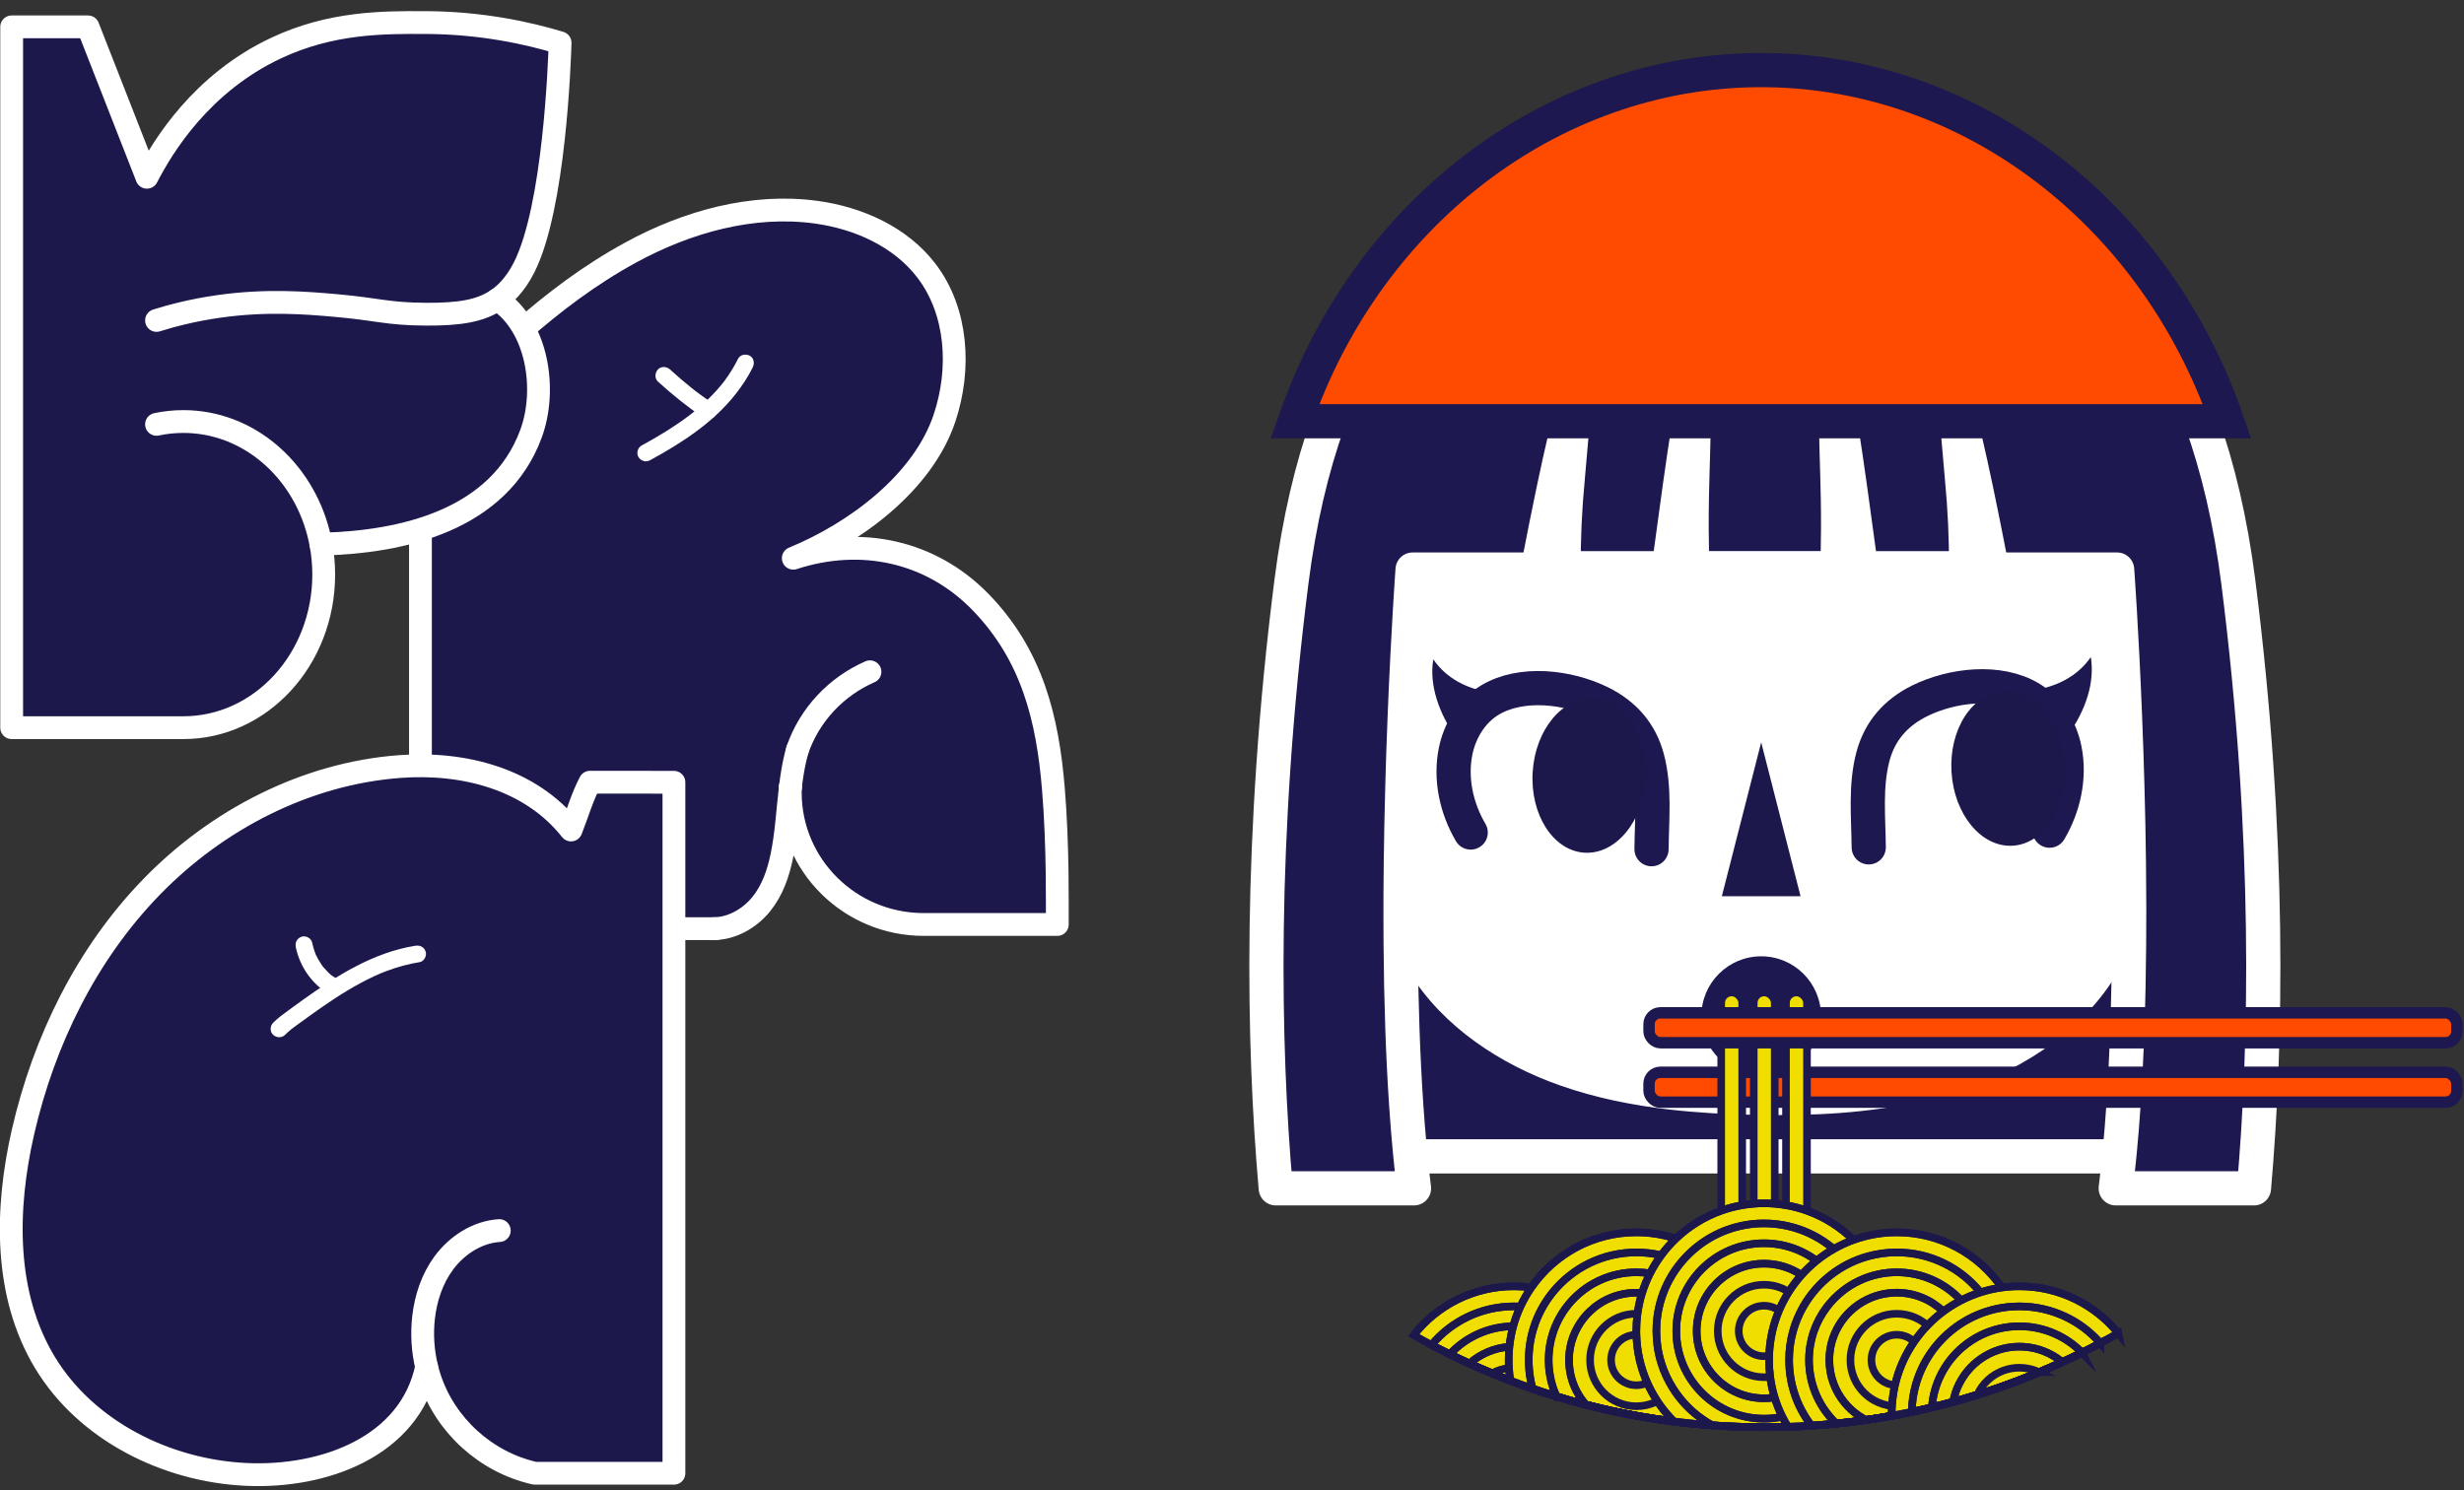 <?xml version="1.0" encoding="UTF-8"?>
<svg id="Livello_1" data-name="Livello 1" xmlns="http://www.w3.org/2000/svg" viewBox="0 0 1296.67 784.34">
  <rect x="0" y="0" width="1296.67" height="784.34" fill="#333333" stroke="none"/>
  <defs>
    <style>
      .cls-1, .cls-2, .cls-3, .cls-4, .cls-5 {
        stroke-miterlimit: 10;
      }

      .cls-1, .cls-3, .cls-6, .cls-5 {
        stroke: #1d184f;
      }

      .cls-1, .cls-6, .cls-7 {
        stroke-width: 18px;
      }

      .cls-1, .cls-5 {
        fill: #ff4b00;
      }

      .cls-2 {
        fill: none;
      }

      .cls-2, .cls-3, .cls-4 {
        stroke-width: 4px;
      }

      .cls-2, .cls-4 {
        stroke: #1c184c;
      }

      .cls-3, .cls-4 {
        fill: #efde00;
      }

      .cls-8, .cls-6 {
        fill: #fff;
      }

      .cls-9, .cls-7 {
        fill: #1d184f;
      }

      .cls-6, .cls-10, .cls-7 {
        stroke-linecap: round;
        stroke-linejoin: round;
      }

      .cls-11, .cls-10 {
        fill: #1c184c;
      }

      .cls-10 {
        stroke-width: 12px;
      }

      .cls-10, .cls-7 {
        stroke: #fff;
      }

      .cls-5 {
        stroke-width: 6px;
      }
    </style>
  </defs>
  <g>
    <g>
      <path class="cls-6" d="M1123.08,473.34c-3.57,15.57-9.25,30.45-18.07,44.04-18.34,28.26-48.67,47.57-81.06,57.84-15.16,4.81-30.79,7.79-46.61,9.53-17.98,1.98-36.21,2.33-54.31,1.93-14.37-.31-28.81-1.11-43.09-2.83-18.74-2.25-37.2-6.08-54.89-12.48-31.19-11.27-60.05-31.18-77-59.36-6.14-10.21-10.54-21.07-13.62-32.36-8.54-31.15-7.13-65.52-5.17-98.25,1.44-24.07,3.02-48.2,6.11-72.13,1.05-8.24,2.29-16.46,3.77-24.64,2.78-15.53,6.4-30.93,11.26-45.96,8.7-26.93,19.49-46.9,43.77-63.59,24.1-16.57,53.41-24.67,82.15-28.98,48.72-7.31,99.19-5.36,146.35,8.78,26.9,8.06,53.71,20.92,70.24,43.37,13.46,18.28,18.76,41.08,22.6,63.35,7.04,40.88,10.14,82.31,12.13,123.73,1.4,29.23,1.9,59.76-4.56,88.01Z"/>
      <path class="cls-8" d="M869.11,446.95c.16-3.18.33-7.84.34-13.49.02-10.4.03-16.31-1.07-23.33-1.31-8.32-2.52-16.02-7.95-23.97-5.61-8.21-12.69-12.26-17.05-14.74-2.03-1.16-11.78-6.56-26.11-7.82-8.32-.73-18.36-1.61-28.88,4.09-9.49,5.14-14.21,12.82-15.89,15.65-6.64,11.12-6.34,21.84-6.15,28.46.22,7.92.5,17.99,7.6,26.37,3.87,4.57,8.18,6.76,12.14,8.78,8.79,4.47,16.54,5.22,25.51,5.99,6.55.57,15.71.82,26.66-.64l30.86-5.35Z"/>
      <path class="cls-6" d="M869.11,446.95c.14-15.9,1.91-32.27-2.23-47.84-3.61-13.56-12.18-23.14-24.59-29.27-16.86-8.33-41.74-11.47-58.5-1.21-9.4,5.75-15.59,15.98-17.78,26.78-2.96,14.57.46,30.08,7.94,42.76"/>
      <ellipse class="cls-11" cx="836.28" cy="408.2" rx="40.66" ry="29.81" transform="translate(377.82 1218.01) rotate(-86.5)"/>
      <polygon class="cls-11" points="926.82 390.71 906.11 471.72 947.54 471.72 926.82 390.71"/>
      <path class="cls-6" d="M983.41,445.98c-.14-15.9-1.91-32.27,2.23-47.84,3.61-13.56,12.18-23.14,24.59-29.27,16.86-8.33,41.74-11.47,58.5-1.21,9.4,5.75,15.59,15.98,17.78,26.78,2.96,14.57-.46,30.08-7.94,42.76"/>
      <ellipse class="cls-11" cx="1056.72" cy="404.57" rx="29.81" ry="40.66" transform="translate(-22.72 65.23) rotate(-3.5)"/>
      <g>
        <path class="cls-9" d="M732.93,608.62c-4.62,0-8.49-3.5-8.95-8.09-.73-7.24-1.38-14.77-1.98-23.01-.97-13.33-1.69-27.04-2.22-41.95-.49-13.65-.8-28.1-.93-42.96-.03-4.29-.06-8.58-.06-12.88s3.31-8.3,7.77-8.92c.42-.06.83-.09,1.24-.09,3.97,0,7.55,2.64,8.65,6.56,3.1,10.99,7.5,21.1,13.06,30.06,15.07,24.25,41.68,44,74.92,55.63,16.31,5.71,34.24,9.64,54.81,12.03,13.06,1.52,27.35,2.43,43.7,2.77,4.44.09,8.77.14,12.88.14,15.49,0,29.27-.66,42.12-2.03,17.04-1.8,32.25-4.81,46.49-9.18,34.56-10.61,62.61-29.88,78.96-54.26,7.97-11.88,13.66-25.33,17.39-41.11.97-4.1,4.63-6.93,8.75-6.93.35,0,.69.02,1.05.06,4.53.53,7.96,4.36,7.96,8.93,0,6.19-.01,12.47-.07,19.21-.13,15.11-.43,29.16-.93,42.97-.53,14.92-1.26,28.64-2.22,41.94-.6,8.24-1.25,15.77-1.98,23.02-.46,4.6-4.33,8.09-8.95,8.09h-391.47Z"/>
        <path class="cls-8" d="M1129.55,473.4c0,6.38-.02,12.75-.07,19.13-.12,14.24-.41,28.48-.92,42.72-.49,13.88-1.2,27.75-2.21,41.61-.55,7.59-1.19,15.18-1.96,22.76h-391.47c-.77-7.58-1.41-15.17-1.96-22.76-1-13.86-1.71-27.74-2.21-41.61-.51-14.23-.8-28.48-.92-42.72-.03-4.27-.06-8.53-.06-12.8,3.19,11.28,7.73,22.15,14.08,32.36,17.52,28.19,47.35,48.1,79.6,59.37,18.29,6.4,37.38,10.23,56.74,12.48,14.77,1.72,29.69,2.52,44.55,2.83,4.35.09,8.71.14,13.07.14,14.39,0,28.81-.56,43.07-2.08,16.35-1.73,32.51-4.71,48.18-9.53,33.48-10.28,64.84-29.59,83.8-57.85,9.11-13.59,14.99-28.48,18.68-44.05M1129.54,455.4c-8.24,0-15.56,5.66-17.5,13.85-3.48,14.71-8.75,27.2-16.11,38.17-15.21,22.67-41.54,40.67-74.13,50.67-13.69,4.2-28.34,7.09-44.8,8.83-12.53,1.33-26,1.98-41.17,1.98-4.04,0-8.31-.05-12.69-.14-16.06-.33-30.07-1.22-42.84-2.71-19.91-2.32-37.21-6.11-52.89-11.59-31.31-10.95-56.26-29.37-70.25-51.88-5.19-8.35-9.13-17.43-12.04-27.75-2.21-7.84-9.36-13.11-17.31-13.11-.82,0-1.65.06-2.48.17-8.9,1.23-15.53,8.84-15.53,17.83,0,3.75.02,7.75.06,12.95.13,14.97.44,29.51.93,43.22.53,15.01,1.27,28.84,2.24,42.27.61,8.37,1.27,15.98,2,23.27.93,9.19,8.67,16.19,17.91,16.19h391.47c9.24,0,16.98-7,17.91-16.19.74-7.29,1.39-14.9,2-23.26.97-13.42,1.71-27.25,2.24-42.28.49-13.72.81-28.26.93-43.21.05-6.78.08-13.1.07-19.3-.01-9.13-6.86-16.8-15.92-17.86-.7-.08-1.4-.12-2.09-.12h0Z"/>
      </g>
      <path class="cls-7" d="M1186.14,625.44h-72.75c.15-1.18.29-2.36.43-3.54.64-5.44,1.22-10.89,1.73-16.34.73-7.66,1.34-15.34,1.87-23.02.96-14.02,1.63-28.05,2.11-42.08.49-14.39.76-28.8.88-43.2.05-6.45.07-12.89.07-19.34-.02-7.78-.07-15.55-.16-23.33-.15-13.52-.42-27.04-.8-40.56-.33-12.27-.75-24.54-1.24-36.81-.41-10.48-.89-20.96-1.42-31.45-.41-8.16-.85-16.31-1.34-24.47-.32-5.29-.64-10.58-1-15.87-.12-1.88-.25-3.77-.39-5.65h-65.77c-12.76-66.15-18.24-85.14-19.08-85.02l3.18,36.66s0,.03,0,.1c1.54,15.8,2.28,31.68,2.19,47.55h-55.27c-9.38-69.96-12.37-86.85-13.12-86.76-.25.03-.17,4.57,0,13.64.2,10.82.44,17.12.63,23.83.19,7.32.46,16.95.41,28.38-.03,8.8-.24,16.02-.41,20.87h-76.28c-.17-4.85-.37-12.08-.41-20.87-.04-11.43.22-21.06.41-28.38.19-6.72.43-13.01.63-23.83.17-9.07.25-13.61,0-13.64-.75-.09-3.74,16.8-13.12,86.76h-55.27c-.08-15.87.65-31.75,2.19-47.55,0-.07,0-.1,0-.1l3.18-36.66c-.84-.12-6.32,18.88-19.08,85.02h-65.77c-.14,1.88-.27,3.77-.39,5.65-.36,5.29-.68,10.58-1,15.87-.49,8.16-.93,16.31-1.34,24.47-.53,10.48-1.01,20.96-1.42,31.45-.5,12.27-.91,24.54-1.24,36.81-.37,13.52-.64,27.04-.8,40.56-.12,9.91-.17,19.82-.15,29.73,0,4.32.02,8.63.06,12.95.11,14.4.39,28.81.88,43.2.47,14.03,1.15,28.07,2.11,42.08.53,7.68,1.14,15.36,1.87,23.02.51,5.45,1.09,10.9,1.73,16.34.14,1.18.28,2.36.43,3.54h-72.75c-6.6-75.53-8.83-184.23,8.2-318.85,32.9-260.01,231.27-231.69,249.19-228.59,17.92-3.11,216.3-31.42,249.19,228.59,17.03,134.62,14.8,243.33,8.2,318.85Z"/>
      <g>
        <path class="cls-8" d="M774.5,375.94c-8.13-6.09-16.29-14.79-19.68-26.72-.21-.73-.39-1.45-.55-2.17"/>
        <path class="cls-9" d="M765.81,387.54c-8.13-11.61-13.91-26.7-11.54-40.5,6.98,10.13,17.58,15.23,28.92,17.29,0,0-17.38,23.22-17.38,23.22h0Z"/>
      </g>
      <g>
        <path class="cls-8" d="M1080.05,374.72c8.13-6.09,16.29-14.79,19.68-26.72.21-.73.39-1.45.55-2.17"/>
        <path class="cls-9" d="M1071.36,363.11c11.34-2.05,21.94-7.15,28.92-17.29,1.05,6.38.49,13.54-1.64,20.51-2.1,6.99-5.62,13.76-9.91,19.99l-17.38-23.22h0Z"/>
      </g>
      <circle class="cls-9" cx="926.82" cy="534.81" r="31.48"/>
    </g>
    <rect class="cls-5" x="867.8" y="564.38" width="425.12" height="15.72" rx="5.97" ry="5.97"/>
    <rect class="cls-3" x="905.78" y="522.37" width="11.05" height="132.8" rx="5.45" ry="5.45"/>
    <rect class="cls-3" x="922.9" y="522.37" width="11.05" height="128.34" rx="5.45" ry="5.45"/>
    <rect class="cls-3" x="939.87" y="522.37" width="11.05" height="132.8" rx="5.45" ry="5.45"/>
    <rect class="cls-5" x="867.8" y="533.09" width="425.12" height="15.72" rx="5.97" ry="5.97"/>
    <g>
      <path class="cls-4" d="M863.95,744.21c0,.47,0,.94-.02,1.41-3.54-.6-7.05-1.27-10.55-1.98-3.54-.71-7.05-1.48-10.55-2.3-2.76-.64-5.5-1.31-8.23-2.01h0c-.95-.24-1.9-.49-2.85-.76-4.18-1.1-8.33-2.28-12.44-3.54.2.48.39.98.55,1.48-.26-.51-.51-1.02-.74-1.54-4.23-1.28-8.43-2.64-12.6-4.08-3.94-1.35-7.84-2.76-11.72-4.24-3.23-1.23-6.45-2.51-9.64-3.84-3.99-1.64-7.95-3.35-11.86-5.14-3.47-1.58-6.92-3.21-10.33-4.89-3.24-1.59-6.45-3.22-9.63-4.91-3.17-1.68-6.3-3.39-9.41-5.16,12.31-15.65,31.41-25.69,52.86-25.69,3.07,0,6.09.21,9.04.61h0l11.29,2.52c3.55,1.12,6.96,2.53,10.21,4.21,3.28,1.68,6.41,3.61,9.34,5.79,0,0,0,0,0,0,3.01,2.22,5.81,4.67,8.4,7.35h0c2.56,2.65,4.91,5.5,7,8.55,0,0,0,0,0,0,4.73,6.84,8.22,14.61,10.15,22.97.1.45.2.89.31,1.35.65,3.13,1.08,6.33,1.28,9.6h0c.09,1.4.13,2.81.13,4.23Z"/>
      <path class="cls-2" d="M762.95,712.78c-3.24-1.59-6.45-3.22-9.63-4.91,10.39-12.4,25.99-20.29,43.44-20.29,1.11,0,2.22.03,3.31.1,3.75.22,7.41.8,10.93,1.71,3.47.89,6.79,2.11,9.97,3.62,3.26,1.54,6.34,3.39,9.22,5.5,3.1,2.27,5.97,4.86,8.55,7.71,7.96,8.79,13.2,20.1,14.39,32.59.15,1.6.24,3.21.25,4.84-3.54-.71-7.05-1.48-10.55-2.3-2.76-.64-5.5-1.31-8.23-2.01h0c-.95-.24-1.9-.49-2.85-.76-4.18-1.1-8.33-2.28-12.44-3.54.2.48.39.98.55,1.48-.26-.51-.51-1.02-.74-1.54-4.23-1.28-8.43-2.64-12.6-4.08-3.94-1.35-7.84-2.76-11.72-4.24-3.23-1.23-6.45-2.51-9.64-3.84-3.99-1.64-7.95-3.35-11.86-5.14-3.47-1.58-6.92-3.21-10.33-4.89Z"/>
      <path class="cls-2" d="M817.11,680.15c3.55,1.12,6.96,2.53,10.21,4.21,3.28,1.68,6.41,3.61,9.34,5.79,0,0,0,0,0,0,3.01,2.22,5.81,4.67,8.4,7.35h0c2.56,2.65,4.91,5.5,7,8.55,0,0,0,0,0,0,4.73,6.84,8.22,14.61,10.16,22.97.1.45.2.89.31,1.35.65,3.13,1.08,6.33,1.28,9.6h0c.09,1.4.13,2.81.13,4.23,0,.47,0,.94-.02,1.41"/>
      <path class="cls-2" d="M743.91,702.71c12.31-15.65,31.41-25.69,52.86-25.69,3.07,0,6.09.21,9.04.61"/>
      <path class="cls-2" d="M773.29,717.67c-3.47-1.58-6.92-3.21-10.33-4.89,8.33-8.95,20.17-14.6,33.33-14.73.16,0,.31,0,.48,0,3.51,0,6.92.39,10.2,1.14,3.47.77,6.79,1.94,9.91,3.46,3.43,1.66,6.62,3.73,9.5,6.15,4.81,4.03,8.79,9.02,11.65,14.68.69,1.37,1.31,2.79,1.87,4.24,1.64,4.27,2.66,8.85,2.95,13.63-2.76-.64-5.5-1.31-8.23-2.01h0c-.95-.24-1.9-.49-2.85-.76-4.18-1.1-8.33-2.28-12.44-3.54.2.48.39.98.55,1.48-.26-.51-.51-1.02-.74-1.54-4.23-1.28-8.43-2.64-12.6-4.08-3.94-1.35-7.84-2.76-11.72-4.24-3.23-1.23-6.45-2.51-9.64-3.84-3.99-1.64-7.95-3.35-11.86-5.14Z"/>
      <path class="cls-2" d="M762.95,712.78c-3.24-1.59-6.45-3.22-9.63-4.91,10.39-12.4,25.99-20.29,43.44-20.29,1.11,0,2.22.03,3.31.1,3.75.22,7.41.8,10.93,1.71,3.47.89,6.79,2.11,9.97,3.62,3.26,1.54,6.34,3.39,9.22,5.5,3.1,2.27,5.97,4.86,8.55,7.71,7.96,8.79,13.2,20.1,14.39,32.59.15,1.6.24,3.21.25,4.84-3.54-.71-7.05-1.48-10.55-2.3-2.76-.64-5.5-1.31-8.23-2.01h0c-.95-.24-1.9-.49-2.85-.76-4.18-1.1-8.33-2.28-12.44-3.54.2.48.39.98.55,1.48-.26-.51-.51-1.02-.74-1.54-4.23-1.28-8.43-2.64-12.6-4.08-3.94-1.35-7.84-2.76-11.72-4.24-3.23-1.23-6.45-2.51-9.64-3.84-3.99-1.64-7.95-3.35-11.86-5.14-3.47-1.58-6.92-3.21-10.33-4.89Z"/>
      <path class="cls-2" d="M785.15,722.81c-3.99-1.64-7.95-3.35-11.86-5.14,5.67-5.02,12.96-8.25,20.99-8.81.82-.06,1.65-.09,2.49-.09,2.76,0,5.46.31,8.04.92,3.64.85,7.08,2.26,10.19,4.13,5,3,9.19,7.2,12.18,12.2,1.49,2.47,2.68,5.14,3.52,7.96.45,1.48.81,3.01,1.05,4.57-4.18-1.1-8.33-2.28-12.44-3.54.2.48.39.98.55,1.48-.26-.51-.51-1.02-.74-1.54-4.23-1.28-8.43-2.64-12.6-4.08-3.94-1.35-7.84-2.76-11.72-4.24-3.23-1.23-6.45-2.51-9.64-3.84Z"/>
      <path class="cls-2" d="M773.29,717.67c-3.47-1.58-6.92-3.21-10.33-4.89,8.33-8.95,20.17-14.6,33.33-14.73.16,0,.31,0,.48,0,3.51,0,6.92.39,10.2,1.14,3.47.77,6.79,1.94,9.91,3.46,3.43,1.66,6.62,3.73,9.5,6.15,4.81,4.03,8.79,9.02,11.65,14.68.69,1.37,1.31,2.79,1.87,4.24,1.64,4.27,2.66,8.85,2.95,13.63-2.76-.64-5.5-1.31-8.23-2.01h0c-.95-.24-1.9-.49-2.85-.76-4.18-1.1-8.33-2.28-12.44-3.54.2.48.39.98.55,1.48-.26-.51-.51-1.02-.74-1.54-4.23-1.28-8.43-2.64-12.6-4.08-3.94-1.35-7.84-2.76-11.72-4.24-3.23-1.23-6.45-2.51-9.64-3.84-3.99-1.64-7.95-3.35-11.86-5.14Z"/>
      <path class="cls-2" d="M794.79,726.65c-3.23-1.23-6.45-2.51-9.64-3.84,2.7-1.47,5.71-2.44,8.91-2.79.89-.1,1.79-.15,2.71-.15,2.79,0,5.47.47,7.97,1.35,5.67,1.96,10.37,5.95,13.26,11.1.49.87.93,1.77,1.31,2.71.2.48.39.98.55,1.48-.26-.51-.51-1.02-.74-1.54-4.23-1.28-8.43-2.64-12.6-4.08-3.94-1.35-7.84-2.76-11.72-4.24Z"/>
      <path class="cls-2" d="M785.15,722.81c-3.99-1.64-7.95-3.35-11.86-5.14,5.67-5.02,12.96-8.25,20.99-8.81.82-.06,1.65-.09,2.49-.09,2.76,0,5.46.31,8.04.92,3.64.85,7.08,2.26,10.19,4.13,5,3,9.19,7.2,12.18,12.2,1.49,2.47,2.68,5.14,3.52,7.96.45,1.48.81,3.01,1.05,4.57-4.18-1.1-8.33-2.28-12.44-3.54.2.48.39.98.55,1.48-.26-.51-.51-1.02-.74-1.54-4.23-1.28-8.43-2.64-12.6-4.08-3.94-1.35-7.84-2.76-11.72-4.24-3.23-1.23-6.45-2.51-9.64-3.84Z"/>
    </g>
    <g>
      <path class="cls-4" d="M928.3,715.81c0,3.06-.2,6.08-.6,9.04-.51,3.77-1.32,7.44-2.43,10.99-1.11,3.57-2.51,7.01-4.18,10.29-.85,1.68-1.76,3.3-2.74,4.89-4.17-.1-8.33-.28-12.46-.53-1.63-.1-3.25-.2-4.87-.32-2.78-.19-5.54-.43-8.31-.69-3.94-.36-7.87-.8-11.78-1.3-1.4-.17-2.79-.35-4.18-.56h0c-4.3-.59-8.56-1.25-12.81-1.99-3.54-.6-7.05-1.27-10.55-1.98-3.54-.71-7.05-1.48-10.55-2.3-2.76-.64-5.5-1.31-8.23-2.01h0c-.95-.24-1.9-.49-2.85-.76-4.18-1.1-8.33-2.28-12.44-3.54.2.48.39.98.55,1.48-.26-.51-.51-1.02-.74-1.54-4.23-1.28-8.43-2.64-12.6-4.08-3.94-1.35-7.84-2.76-11.72-4.24-.35-2.18-.6-4.38-.73-6.62-.1-1.39-.14-2.8-.14-4.22,0-2.35.12-4.66.35-6.95.38-3.7,1.06-7.31,2.01-10.81.98-3.59,2.25-7.06,3.79-10.38,1.63-3.52,3.55-6.88,5.74-10.04,12.12-17.53,32.37-29.02,55.3-29.02,7.26,0,14.26,1.15,20.81,3.29,3.75,1.22,7.34,2.76,10.77,4.59,3.3,1.76,6.43,3.78,9.37,6.04,2.94,2.26,5.69,4.76,8.21,7.48,2.55,2.74,4.88,5.69,6.96,8.83,2.02,3.06,3.8,6.3,5.3,9.7,3.45,7.75,5.47,16.29,5.73,25.27.02.66.03,1.33.03,2Z"/>
      <path class="cls-2" d="M917.74,715.81c0,2.18-.12,4.34-.36,6.46h0c-.44,3.84-1.25,7.54-2.42,11.1-1.11,3.44-2.56,6.73-4.28,9.84-1.41,2.56-3.01,4.99-4.8,7.28-1.63-.1-3.25-.2-4.87-.32-2.78-.19-5.54-.43-8.31-.69-3.94-.36-7.87-.8-11.78-1.3-1.4-.17-2.79-.35-4.18-.56h0c-4.3-.59-8.56-1.25-12.81-1.99-3.54-.6-7.05-1.27-10.55-1.98-3.54-.71-7.05-1.48-10.55-2.3-2.76-.64-5.5-1.31-8.23-2.01h0c-.95-.24-1.9-.49-2.85-.76-4.18-1.1-8.33-2.28-12.44-3.54.2.48.39.98.55,1.48-.26-.51-.51-1.02-.74-1.54-4.23-1.28-8.43-2.64-12.6-4.08-.86-3.12-1.46-6.35-1.77-9.67-.17-1.78-.26-3.59-.26-5.41,0-2.06.11-4.11.33-6.12.39-3.62,1.11-7.13,2.15-10.51,1.04-3.42,2.4-6.7,4.05-9.8,1.73-3.28,3.78-6.38,6.1-9.23,10.39-12.8,26.24-20.98,44.01-20.98,4.51,0,8.88.52,13.08,1.52,3.67.86,7.2,2.09,10.55,3.63,3.25,1.48,6.33,3.28,9.21,5.34,2.93,2.09,5.64,4.44,8.12,7.04,2.61,2.73,4.95,5.73,6.97,8.94,2.56,4.06,4.62,8.47,6.09,13.14.91,2.9,1.6,5.9,2.03,8.99.38,2.63.57,5.31.57,8.04Z"/>
      <path class="cls-2" d="M928.3,715.81c0,3.06-.2,6.08-.6,9.04-.51,3.77-1.32,7.44-2.43,10.99-1.11,3.57-2.51,7.01-4.18,10.29-.85,1.68-1.76,3.3-2.74,4.89-4.17-.1-8.33-.28-12.46-.53-1.63-.1-3.25-.2-4.87-.32-2.78-.19-5.54-.43-8.31-.69-3.94-.36-7.87-.8-11.78-1.3-1.4-.17-2.79-.35-4.18-.56h0c-4.3-.59-8.56-1.25-12.81-1.99-3.54-.6-7.05-1.27-10.55-1.98-3.54-.71-7.05-1.48-10.55-2.3-2.76-.64-5.5-1.31-8.23-2.01h0c-.95-.24-1.9-.49-2.85-.76-4.18-1.1-8.33-2.28-12.44-3.54.2.48.39.98.55,1.48-.26-.51-.51-1.02-.74-1.54-4.23-1.28-8.43-2.64-12.6-4.08-3.94-1.35-7.84-2.76-11.72-4.24-.35-2.18-.6-4.38-.73-6.62-.1-1.39-.14-2.8-.14-4.22,0-2.35.12-4.66.35-6.95.38-3.7,1.06-7.31,2.01-10.81.98-3.59,2.25-7.06,3.79-10.38,1.63-3.52,3.55-6.88,5.74-10.04,12.12-17.53,32.37-29.02,55.3-29.02,7.26,0,14.26,1.15,20.81,3.29,3.75,1.22,7.34,2.76,10.77,4.59,3.3,1.76,6.43,3.78,9.37,6.04,2.94,2.26,5.69,4.76,8.21,7.48,2.55,2.74,4.88,5.69,6.96,8.83,2.02,3.06,3.8,6.3,5.3,9.7,3.45,7.75,5.47,16.29,5.73,25.27.02.66.03,1.33.03,2Z"/>
      <path class="cls-2" d="M907.27,715.81c0,4.15-.55,8.17-1.58,12-.98,3.63-2.38,7.09-4.17,10.32-1.7,3.07-3.74,5.93-6.07,8.53-.88.98-1.8,1.91-2.75,2.81-3.94-.36-7.87-.8-11.78-1.3-1.4-.17-2.79-.35-4.18-.56h0c-4.3-.59-8.56-1.25-12.81-1.99-3.54-.6-7.05-1.27-10.55-1.98-3.54-.71-7.05-1.48-10.55-2.3-2.76-.64-5.5-1.31-8.23-2.01h0c-.95-.24-1.9-.49-2.85-.76-4.18-1.1-8.33-2.28-12.44-3.54.2.48.39.98.55,1.48-.26-.51-.51-1.02-.74-1.54-.4-.87-.77-1.76-1.11-2.65-1.97-5.13-3.04-10.7-3.04-16.51,0-.66.02-1.32.04-1.98.16-3.87.81-7.62,1.87-11.19,1.01-3.39,2.39-6.62,4.11-9.64,1.78-3.13,3.91-6.02,6.34-8.64,8.43-9.05,20.46-14.72,33.79-14.72,2.45,0,4.86.19,7.21.56,3.63.56,7.11,1.56,10.41,2.92,3.26,1.35,6.33,3.05,9.16,5.08,3.03,2.16,5.79,4.68,8.22,7.5,3.32,3.85,6.01,8.27,7.92,13.07,1.71,4.32,2.8,8.95,3.13,13.79.07,1.07.11,2.15.11,3.24Z"/>
      <path class="cls-2" d="M917.74,715.81c0,2.18-.12,4.34-.36,6.46h0c-.44,3.84-1.25,7.54-2.42,11.1-1.11,3.44-2.56,6.73-4.28,9.84-1.41,2.56-3.01,4.99-4.8,7.28-1.63-.1-3.25-.2-4.87-.32-2.78-.19-5.54-.43-8.31-.69-3.94-.36-7.87-.8-11.78-1.3-1.4-.17-2.79-.35-4.18-.56h0c-4.3-.59-8.56-1.25-12.81-1.99-3.54-.6-7.05-1.27-10.55-1.98-3.54-.71-7.05-1.48-10.55-2.3-2.76-.64-5.5-1.31-8.23-2.01h0c-.95-.24-1.9-.49-2.85-.76-4.18-1.1-8.33-2.28-12.44-3.54.2.48.39.98.55,1.48-.26-.51-.51-1.02-.74-1.54-4.23-1.28-8.43-2.64-12.6-4.08-.86-3.12-1.46-6.35-1.77-9.67-.17-1.78-.26-3.59-.26-5.41,0-2.06.11-4.11.33-6.12.39-3.62,1.11-7.13,2.15-10.51,1.04-3.42,2.4-6.7,4.05-9.8,1.73-3.28,3.78-6.38,6.1-9.23,10.39-12.8,26.24-20.98,44.01-20.98,4.51,0,8.88.52,13.08,1.52,3.67.86,7.2,2.09,10.55,3.63,3.25,1.48,6.33,3.28,9.21,5.34,2.93,2.09,5.64,4.44,8.12,7.04,2.61,2.73,4.95,5.73,6.97,8.94,2.56,4.06,4.62,8.47,6.09,13.14.91,2.9,1.6,5.9,2.03,8.99.38,2.63.57,5.31.57,8.04Z"/>
      <path class="cls-2" d="M896.54,715.81v.44c-.06,5.13-1.22,9.99-3.24,14.38-1.52,3.31-3.54,6.35-5.96,9.01-2.38,2.62-5.14,4.88-8.2,6.69-.77.46-1.57.89-2.39,1.29h0c-4.3-.59-8.56-1.25-12.81-1.99-3.54-.6-7.05-1.27-10.55-1.98-3.54-.71-7.05-1.48-10.55-2.3-2.76-.64-5.5-1.31-8.23-2.01h0c-1.46-1.64-2.77-3.43-3.9-5.33-1.49-2.47-2.68-5.14-3.52-7.96-.98-3.23-1.5-6.67-1.5-10.22,0-2.4.24-4.76.69-7.02.74-3.67,2.04-7.13,3.83-10.29,1.72-3.09,3.92-5.91,6.47-8.34,6.36-6.06,14.97-9.78,24.45-9.78,1.02,0,2.03.04,3.03.13,3.62.31,7.08,1.15,10.31,2.47,3.39,1.37,6.5,3.25,9.27,5.55,3.8,3.15,6.93,7.09,9.15,11.57,2.35,4.74,3.68,10.07,3.68,15.72Z"/>
      <path class="cls-2" d="M907.27,715.81c0,4.15-.55,8.17-1.58,12-.98,3.63-2.38,7.09-4.17,10.32-1.7,3.07-3.74,5.93-6.07,8.53-.88.98-1.8,1.91-2.75,2.81-3.94-.36-7.87-.8-11.78-1.3-1.4-.17-2.79-.35-4.18-.56h0c-4.3-.59-8.56-1.25-12.81-1.99-3.54-.6-7.05-1.27-10.55-1.98-3.54-.71-7.05-1.48-10.55-2.3-2.76-.64-5.5-1.31-8.23-2.01h0c-.95-.24-1.9-.49-2.85-.76-4.18-1.1-8.33-2.28-12.44-3.54.2.48.39.98.55,1.48-.26-.51-.51-1.02-.74-1.54-.4-.87-.77-1.76-1.11-2.65-1.97-5.13-3.04-10.7-3.04-16.51,0-.66.02-1.32.04-1.98.16-3.87.81-7.62,1.87-11.19,1.01-3.39,2.39-6.62,4.11-9.64,1.78-3.13,3.91-6.02,6.34-8.64,8.43-9.05,20.46-14.72,33.79-14.72,2.45,0,4.86.19,7.21.56,3.63.56,7.11,1.56,10.41,2.92,3.26,1.35,6.33,3.05,9.16,5.08,3.03,2.16,5.79,4.68,8.22,7.5,3.32,3.85,6.01,8.27,7.92,13.07,1.71,4.32,2.8,8.95,3.13,13.79.07,1.07.11,2.15.11,3.24Z"/>
      <circle class="cls-2" cx="861.11" cy="715.8" r="24.34"/>
      <path class="cls-2" d="M896.54,715.81v.44c-.06,5.13-1.22,9.99-3.24,14.38-1.52,3.31-3.54,6.35-5.96,9.01-2.38,2.62-5.14,4.88-8.2,6.69-.77.46-1.57.89-2.39,1.29h0c-4.3-.59-8.56-1.25-12.81-1.99-3.54-.6-7.05-1.27-10.55-1.98-3.54-.71-7.05-1.48-10.55-2.3-2.76-.64-5.5-1.31-8.23-2.01h0c-1.46-1.64-2.77-3.43-3.9-5.33-1.49-2.47-2.68-5.14-3.52-7.96-.98-3.23-1.5-6.67-1.5-10.22,0-2.4.24-4.76.69-7.02.74-3.67,2.04-7.13,3.83-10.29,1.72-3.09,3.92-5.91,6.47-8.34,6.36-6.06,14.97-9.78,24.45-9.78,1.02,0,2.03.04,3.03.13,3.62.31,7.08,1.15,10.31,2.47,3.39,1.37,6.5,3.25,9.27,5.55,3.8,3.15,6.93,7.09,9.15,11.57,2.35,4.74,3.68,10.07,3.68,15.72Z"/>
      <circle class="cls-2" cx="861.11" cy="715.8" r="13.29"/>
    </g>
    <g>
      <path class="cls-4" d="M994.91,691.69c-.48-3.73-1.28-7.37-2.36-10.88-1.07-3.51-2.43-6.92-4.05-10.16-1.63-3.3-3.53-6.43-5.67-9.39-2.24-3.11-4.74-6.01-7.47-8.69-6.87-6.75-15.18-12.03-24.43-15.33-3.55-1.27-7.25-2.26-11.06-2.92-1.95-.34-3.93-.59-5.92-.76-1.86-.15-3.75-.23-5.65-.23s-3.62.07-5.4.22c-2.06.16-4.08.41-6.07.76-3.8.65-7.5,1.63-11.05,2.9-8.99,3.18-17.09,8.25-23.86,14.69-2.82,2.69-5.42,5.64-7.73,8.79-2.22,2.99-4.18,6.17-5.87,9.51-1.67,3.28-3.07,6.72-4.18,10.29-1.1,3.55-1.92,7.21-2.43,10.99-.4,2.96-.6,5.97-.6,9.03,0,.67,0,1.34.03,2,.26,8.97,2.28,17.51,5.72,25.26h0c1.5,3.39,3.28,6.63,5.3,9.7,2.07,3.15,4.4,6.11,6.96,8.85.6.63,1.19,1.25,1.8,1.85,3.91.5,7.83.93,11.78,1.3,2.76.27,5.53.5,8.31.69,1.62.12,3.24.23,4.87.32,4.13.25,8.29.43,12.46.53,3.35.09,6.71.14,10.08.14,4.15,0,8.29-.06,12.41-.21,4.15-.13,8.28-.33,12.4-.6.77-.05,1.54-.1,2.31-.17h0c3.6-.25,7.18-.56,10.75-.91,3.12-.31,6.23-.67,9.32-1.06.96-.95,1.89-1.93,2.79-2.95,2.47-2.76,4.72-5.73,6.71-8.87,1.97-3.12,3.7-6.42,5.15-9.86,3.08-7.34,4.9-15.35,5.17-23.74.02-.75.04-1.51.04-2.26,0-2.99-.19-5.94-.58-8.83Z"/>
      <path class="cls-2" d="M984.72,695.5h0c-.35-3.97-1.1-7.81-2.23-11.49-1.05-3.47-2.43-6.79-4.1-9.94-1.65-3.13-3.59-6.09-5.79-8.83-2.28-2.87-4.84-5.5-7.63-7.87-5.03-4.28-10.82-7.69-17.13-10.01-2.31-.85-4.71-1.56-7.16-2.1-3.98-.89-8.12-1.36-12.38-1.36s-8.32.46-12.26,1.34c-2.47.54-4.88,1.24-7.21,2.1-5.91,2.16-11.35,5.28-16.14,9.16-2.9,2.35-5.56,4.97-7.95,7.84-2.27,2.72-4.29,5.67-6.01,8.79-1.73,3.11-3.17,6.41-4.28,9.85-1.17,3.55-1.98,7.26-2.42,11.09-.24,2.12-.36,4.27-.36,6.46,0,2.73.19,5.42.57,8.04.43,3.08,1.12,6.09,2.03,8.98h0c1.47,4.68,3.53,9.08,6.09,13.14,2.02,3.22,4.37,6.22,6.97,8.95,2.47,2.59,5.19,4.94,8.12,7.02,1.77,1.27,3.64,2.44,5.56,3.51,1.62.12,3.24.23,4.87.32,4.13.25,8.29.43,12.46.53,3.35.09,6.71.14,10.08.14,4.15,0,8.29-.06,12.41-.21,4.15-.13,8.28-.33,12.4-.6.77-.05,1.54-.1,2.31-.17h0c2.51-1.39,4.92-2.96,7.19-4.71,2.85-2.18,5.49-4.63,7.87-7.32,2.6-2.91,4.89-6.08,6.83-9.49,4.76-8.29,7.48-17.9,7.48-28.14,0-1.69-.07-3.37-.22-5.02Z"/>
      <path class="cls-2" d="M994.91,691.69c-.48-3.73-1.28-7.37-2.36-10.88-1.07-3.51-2.43-6.92-4.05-10.16-1.63-3.3-3.53-6.43-5.67-9.39-2.24-3.11-4.74-6.01-7.47-8.69-6.87-6.75-15.18-12.03-24.43-15.33-3.55-1.27-7.25-2.26-11.06-2.92-1.95-.34-3.93-.59-5.92-.76-1.86-.15-3.75-.23-5.65-.23s-3.62.07-5.4.22c-2.06.16-4.08.41-6.07.76-3.8.65-7.5,1.63-11.05,2.9-8.99,3.18-17.09,8.25-23.86,14.69-2.82,2.69-5.42,5.64-7.73,8.79-2.22,2.99-4.18,6.17-5.87,9.51-1.67,3.28-3.07,6.72-4.18,10.29-1.1,3.55-1.92,7.21-2.43,10.99-.4,2.96-.6,5.97-.6,9.03,0,.67,0,1.34.03,2,.26,8.97,2.28,17.51,5.72,25.26h0c1.5,3.39,3.28,6.63,5.3,9.7,2.07,3.15,4.4,6.11,6.96,8.85.6.63,1.19,1.25,1.8,1.85,3.91.5,7.83.93,11.78,1.3,2.76.27,5.53.5,8.31.69,1.62.12,3.24.23,4.87.32,4.13.25,8.29.43,12.46.53,3.35.09,6.71.14,10.08.14,4.15,0,8.29-.06,12.41-.21,4.15-.13,8.28-.33,12.4-.6.77-.05,1.54-.1,2.31-.17h0c3.6-.25,7.18-.56,10.75-.91,3.12-.31,6.23-.67,9.32-1.06.96-.95,1.89-1.93,2.79-2.95,2.47-2.76,4.72-5.73,6.71-8.87,1.97-3.12,3.7-6.42,5.15-9.86,3.08-7.34,4.9-15.35,5.17-23.74.02-.75.04-1.51.04-2.26,0-2.99-.19-5.94-.58-8.83Z"/>
      <circle class="cls-2" cx="928.3" cy="700.52" r="46.16"/>
      <path class="cls-2" d="M984.72,695.5h0c-.35-3.97-1.1-7.81-2.23-11.49-1.05-3.47-2.43-6.79-4.1-9.94-1.65-3.13-3.59-6.09-5.79-8.83-2.28-2.87-4.84-5.5-7.63-7.87-5.03-4.28-10.82-7.69-17.13-10.01-2.31-.85-4.71-1.56-7.16-2.1-3.98-.89-8.12-1.36-12.38-1.36s-8.32.46-12.26,1.34c-2.47.54-4.88,1.24-7.21,2.1-5.91,2.16-11.35,5.28-16.14,9.16-2.9,2.35-5.56,4.97-7.95,7.84-2.27,2.72-4.29,5.67-6.01,8.79-1.73,3.11-3.17,6.41-4.28,9.85-1.17,3.55-1.98,7.26-2.42,11.09-.24,2.12-.36,4.27-.36,6.46,0,2.73.19,5.42.57,8.04.43,3.08,1.12,6.09,2.03,8.98h0c1.47,4.68,3.53,9.08,6.09,13.14,2.02,3.22,4.37,6.22,6.97,8.95,2.47,2.59,5.19,4.94,8.12,7.02,1.77,1.27,3.64,2.44,5.56,3.51,1.62.12,3.24.23,4.87.32,4.13.25,8.29.43,12.46.53,3.35.09,6.71.14,10.08.14,4.15,0,8.29-.06,12.41-.21,4.15-.13,8.28-.33,12.4-.6.77-.05,1.54-.1,2.31-.17h0c2.51-1.39,4.92-2.96,7.19-4.71,2.85-2.18,5.49-4.63,7.87-7.32,2.6-2.91,4.89-6.08,6.83-9.49,4.76-8.29,7.48-17.9,7.48-28.14,0-1.69-.07-3.37-.22-5.02Z"/>
      <circle class="cls-2" cx="928.3" cy="700.52" r="35.43"/>
      <circle class="cls-2" cx="928.3" cy="700.52" r="46.16"/>
      <circle class="cls-2" cx="928.3" cy="700.52" r="24.34"/>
      <circle class="cls-2" cx="928.3" cy="700.52" r="35.43"/>
      <circle class="cls-2" cx="928.3" cy="700.52" r="13.29"/>
    </g>
    <g>
      <path class="cls-4" d="M1065.31,715.81c0,1.41-.04,2.8-.14,4.19-.11,1.92-.31,3.8-.59,5.67-3.84,1.51-7.72,2.94-11.62,4.32-4.11,1.44-8.25,2.81-12.42,4.12,0,0-.02,0-.04,0-4.19,1.31-8.42,2.56-12.68,3.72-.83.23-1.67.46-2.5.67-2.88.78-5.77,1.52-8.67,2.21-3.51.85-7.04,1.64-10.58,2.39-3.5.74-7.02,1.43-10.56,2.07-4.49.81-9,1.54-13.54,2.18-2.1.31-4.22.59-6.33.85-3.09.39-6.21.74-9.32,1.06-3.57.35-7.15.66-10.75.91h0c-.77.06-1.54.12-2.31.17-4.12.27-8.25.47-12.4.6-1.06-1.7-2.03-3.46-2.92-5.26-1.62-3.24-2.98-6.63-4.05-10.16-1.08-3.51-1.88-7.15-2.36-10.88-.39-2.89-.58-5.84-.58-8.83,0-.77.02-1.52.05-2.27.27-8.4,2.09-16.4,5.17-23.74,1.45-3.44,3.18-6.73,5.14-9.85,1.99-3.14,4.24-6.11,6.71-8.87,2.42-2.72,5.07-5.25,7.91-7.54,2.84-2.29,5.86-4.36,9.05-6.17,3.3-1.89,6.78-3.49,10.4-4.79,7.11-2.56,14.77-3.96,22.76-3.96,22.94,0,43.19,11.49,55.31,29.04,2.18,3.16,4.11,6.51,5.73,10.03,1.53,3.31,2.8,6.78,3.78,10.36.95,3.5,1.64,7.1,2.01,10.8.23,2.29.35,4.61.35,6.96Z"/>
      <path class="cls-2" d="M1054.75,715.81c0,1.85-.09,3.68-.27,5.48-.28,2.97-.8,5.88-1.52,8.7-4.11,1.44-8.25,2.81-12.42,4.12,0,0-.02,0-.04,0-4.19,1.31-8.42,2.56-12.68,3.72-.83.23-1.67.46-2.5.67-2.88.78-5.77,1.52-8.67,2.21-3.51.85-7.04,1.64-10.58,2.39-3.5.74-7.02,1.43-10.56,2.07-4.49.81-9,1.54-13.54,2.18-2.1.31-4.22.59-6.33.85-3.09.39-6.21.74-9.32,1.06-3.57.35-7.15.66-10.75.91h0c-.77.06-1.54.12-2.31.17-1.95-2.53-3.7-5.24-5.2-8.08-1.67-3.15-3.05-6.47-4.1-9.94-1.13-3.68-1.89-7.53-2.22-11.49-.15-1.65-.23-3.33-.23-5.02,0-10.24,2.72-19.85,7.48-28.14,1.95-3.4,4.24-6.58,6.83-9.49,2.38-2.68,5.01-5.13,7.87-7.32,2.78-2.14,5.77-4.03,8.93-5.63,3.25-1.64,6.67-2.97,10.24-3.97,4.86-1.36,9.99-2.09,15.29-2.09,17.79,0,33.66,8.2,44.05,21.04,2.31,2.85,4.35,5.94,6.08,9.22,1.64,3.1,3,6.38,4.04,9.79,1.03,3.39,1.76,6.9,2.14,10.52.22,1.99.32,4.02.32,6.07Z"/>
      <path class="cls-2" d="M1065.31,715.81c0,1.41-.04,2.8-.14,4.19-.11,1.92-.31,3.8-.59,5.67-3.84,1.51-7.72,2.94-11.62,4.32-4.11,1.44-8.25,2.81-12.42,4.12,0,0-.02,0-.04,0-4.19,1.31-8.42,2.56-12.68,3.72-.83.23-1.67.46-2.5.67-2.88.78-5.77,1.52-8.67,2.21-3.51.85-7.04,1.64-10.58,2.39-3.5.74-7.02,1.43-10.56,2.07-4.49.81-9,1.54-13.54,2.18-2.1.31-4.22.59-6.33.85-3.09.39-6.21.74-9.32,1.06-3.57.35-7.15.66-10.75.91h0c-.77.06-1.54.12-2.31.17-4.12.27-8.25.47-12.4.6-1.06-1.7-2.03-3.46-2.92-5.26-1.62-3.24-2.98-6.63-4.05-10.16-1.08-3.51-1.88-7.15-2.36-10.88-.39-2.89-.58-5.84-.58-8.83,0-.77.02-1.52.05-2.27.27-8.4,2.09-16.4,5.17-23.74,1.45-3.44,3.18-6.73,5.14-9.85,1.99-3.14,4.24-6.11,6.71-8.87,2.42-2.72,5.07-5.25,7.91-7.54,2.84-2.29,5.86-4.36,9.05-6.17,3.3-1.89,6.78-3.49,10.4-4.79,7.11-2.56,14.77-3.96,22.76-3.96,22.94,0,43.19,11.49,55.31,29.04,2.18,3.16,4.11,6.51,5.73,10.03,1.53,3.31,2.8,6.78,3.78,10.36.95,3.5,1.64,7.1,2.01,10.8.23,2.29.35,4.61.35,6.96Z"/>
      <path class="cls-2" d="M1044.28,715.81c0,6.5-1.35,12.69-3.78,18.31-4.19,1.31-8.42,2.56-12.68,3.72-.83.23-1.67.46-2.5.67-2.88.78-5.77,1.52-8.67,2.21-3.51.85-7.04,1.64-10.58,2.39-3.5.74-7.02,1.43-10.56,2.07-4.49.81-9,1.54-13.54,2.18-2.1.31-4.22.59-6.33.85-3.09.39-6.21.74-9.32,1.06-1.25-1.2-2.44-2.47-3.56-3.8-2.24-2.68-4.19-5.61-5.79-8.75h0c-1.72-3.4-3.05-7.04-3.88-10.86-.73-3.23-1.1-6.6-1.1-10.05,0-10.51,3.51-20.2,9.43-27.96,2.34-3.07,5.05-5.84,8.08-8.23,2.73-2.18,5.72-4.05,8.91-5.55,3.18-1.52,6.58-2.67,10.11-3.42,3.1-.66,6.32-1.01,9.62-1.01,13.38,0,25.43,5.69,33.86,14.79,2.43,2.62,4.55,5.52,6.32,8.65,1.72,3.02,3.1,6.25,4.1,9.65,1.06,3.58,1.68,7.34,1.84,11.22.02.62.04,1.24.04,1.86Z"/>
      <path class="cls-2" d="M1054.75,715.81c0,1.85-.09,3.68-.27,5.48-.28,2.97-.8,5.88-1.52,8.7-4.11,1.44-8.25,2.81-12.42,4.12,0,0-.02,0-.04,0-4.19,1.31-8.42,2.56-12.68,3.72-.83.23-1.67.46-2.5.67-2.88.78-5.77,1.52-8.67,2.21-3.51.85-7.04,1.64-10.58,2.39-3.5.74-7.02,1.43-10.56,2.07-4.49.81-9,1.54-13.54,2.18-2.1.31-4.22.59-6.33.85-3.09.39-6.21.74-9.32,1.06-3.57.35-7.15.66-10.75.91h0c-.77.06-1.54.12-2.31.17-1.95-2.53-3.7-5.24-5.2-8.08-1.67-3.15-3.05-6.47-4.1-9.94-1.13-3.68-1.89-7.53-2.22-11.49-.15-1.65-.23-3.33-.23-5.02,0-10.24,2.72-19.85,7.48-28.14,1.95-3.4,4.24-6.58,6.83-9.49,2.38-2.68,5.01-5.13,7.87-7.32,2.78-2.14,5.77-4.03,8.93-5.63,3.25-1.64,6.67-2.97,10.24-3.97,4.86-1.36,9.99-2.09,15.29-2.09,17.79,0,33.66,8.2,44.05,21.04,2.31,2.85,4.35,5.94,6.08,9.22,1.64,3.1,3,6.38,4.04,9.79,1.03,3.39,1.76,6.9,2.14,10.52.22,1.99.32,4.02.32,6.07Z"/>
      <path class="cls-2" d="M1033.55,715.81c0,3.85-.61,7.56-1.76,11.03-.72,2.22-1.66,4.34-2.8,6.34-1.06,1.89-2.29,3.68-3.68,5.33-2.88.78-5.77,1.52-8.67,2.21-3.51.85-7.04,1.64-10.58,2.39-3.5.74-7.02,1.43-10.56,2.07-4.49.81-9,1.54-13.54,2.18-1.23-.63-2.41-1.33-3.55-2.1-2.94-1.97-5.58-4.37-7.8-7.11-2.35-2.89-4.25-6.14-5.59-9.67-1.52-3.93-2.34-8.2-2.34-12.67,0-9.93,4.08-18.9,10.66-25.34,2.67-2.61,5.75-4.8,9.13-6.46,3.13-1.55,6.5-2.64,10.07-3.2,1.81-.29,3.67-.44,5.57-.44,9.53,0,18.17,3.76,24.53,9.87,2.55,2.44,4.72,5.26,6.45,8.37,1.77,3.18,3.06,6.65,3.78,10.33.44,2.22.67,4.51.67,6.87Z"/>
      <path class="cls-2" d="M1044.28,715.81c0,6.5-1.35,12.69-3.78,18.31-4.19,1.31-8.42,2.56-12.68,3.72-.83.23-1.67.46-2.5.67-2.88.78-5.77,1.52-8.67,2.21-3.51.85-7.04,1.64-10.58,2.39-3.5.74-7.02,1.43-10.56,2.07-4.49.81-9,1.54-13.54,2.18-2.1.31-4.22.59-6.33.85-3.09.39-6.21.74-9.32,1.06-1.25-1.2-2.44-2.47-3.56-3.8-2.24-2.68-4.19-5.61-5.79-8.75h0c-1.72-3.4-3.05-7.04-3.88-10.86-.73-3.23-1.1-6.6-1.1-10.05,0-10.51,3.51-20.2,9.43-27.96,2.34-3.07,5.05-5.84,8.08-8.23,2.73-2.18,5.72-4.05,8.91-5.55,3.18-1.52,6.58-2.67,10.11-3.42,3.1-.66,6.32-1.01,9.62-1.01,13.38,0,25.43,5.69,33.86,14.79,2.43,2.62,4.55,5.52,6.32,8.65,1.72,3.02,3.1,6.25,4.1,9.65,1.06,3.58,1.68,7.34,1.84,11.22.02.62.04,1.24.04,1.86Z"/>
      <circle class="cls-2" cx="998.12" cy="715.8" r="24.34"/>
      <path class="cls-2" d="M1033.55,715.81c0,3.85-.61,7.56-1.76,11.03-.72,2.22-1.66,4.34-2.8,6.34-1.06,1.89-2.29,3.68-3.68,5.33-2.88.78-5.77,1.52-8.67,2.21-3.51.85-7.04,1.64-10.58,2.39-3.5.74-7.02,1.43-10.56,2.07-4.49.81-9,1.54-13.54,2.18-1.23-.63-2.41-1.33-3.55-2.1-2.94-1.97-5.58-4.37-7.8-7.11-2.35-2.89-4.25-6.14-5.59-9.67-1.52-3.93-2.34-8.2-2.34-12.67,0-9.93,4.08-18.9,10.66-25.34,2.67-2.61,5.75-4.8,9.13-6.46,3.13-1.55,6.5-2.64,10.07-3.2,1.81-.29,3.67-.44,5.57-.44,9.53,0,18.17,3.76,24.53,9.87,2.55,2.44,4.72,5.26,6.45,8.37,1.77,3.18,3.06,6.65,3.78,10.33.44,2.22.67,4.51.67,6.87Z"/>
      <circle class="cls-2" cx="998.12" cy="715.8" r="13.29"/>
    </g>
    <g>
      <path class="cls-4" d="M1114.72,701.7c-3.11,1.79-6.25,3.52-9.42,5.21-3.18,1.72-6.4,3.38-9.64,4.99-3.44,1.72-6.91,3.39-10.41,4.99-4.01,1.85-8.05,3.63-12.13,5.33-2.83,1.19-5.67,2.34-8.54,3.45-3.84,1.51-7.72,2.94-11.62,4.32-4.11,1.44-8.25,2.81-12.42,4.12,0,0-.02,0-.04,0-4.19,1.31-8.42,2.56-12.68,3.72-.83.23-1.67.46-2.5.67-2.88.78-5.77,1.52-8.67,2.21-3.51.85-7.04,1.64-10.58,2.39-3.5.74-7.02,1.43-10.56,2.07-.02-.32-.02-.64-.02-.97,0-1.41.04-2.8.14-4.19.23-3.74.76-7.4,1.57-10.95,1.92-8.32,5.38-16.05,10.08-22.87,2.09-3.05,4.43-5.92,7-8.58,2.58-2.68,5.38-5.15,8.37-7.37,2.93-2.18,6.05-4.13,9.33-5.81,3.25-1.68,6.66-3.09,10.19-4.22,3.63-1.17,7.39-2.03,11.26-2.55,3.02-.42,6.12-.64,9.25-.64,20.99,0,39.72,9.62,52.04,24.69Z"/>
      <path class="cls-2" d="M1105.3,706.92c-3.18,1.72-6.4,3.38-9.64,4.99-3.44,1.72-6.91,3.39-10.41,4.99-4.01,1.85-8.05,3.63-12.13,5.33-2.83,1.19-5.67,2.34-8.54,3.45-3.84,1.51-7.72,2.94-11.62,4.32-4.11,1.44-8.25,2.81-12.42,4.12,0,0-.02,0-.04,0-4.19,1.31-8.42,2.56-12.68,3.72-.83.23-1.67.46-2.5.67-2.88.78-5.77,1.52-8.67,2.21-3.51.85-7.04,1.64-10.58,2.39.02-1.47.11-2.93.25-4.38,1.18-12.39,6.37-23.61,14.24-32.37,2.58-2.86,5.44-5.46,8.54-7.75,2.87-2.13,5.95-3.98,9.2-5.53,3.17-1.52,6.49-2.74,9.95-3.65,3.51-.92,7.17-1.52,10.91-1.74,1.17-.08,2.34-.11,3.52-.11,17,0,32.25,7.49,42.62,19.34Z"/>
      <path class="cls-2" d="M1114.72,701.7c-3.11,1.79-6.25,3.52-9.42,5.21-3.18,1.72-6.4,3.38-9.64,4.99-3.44,1.72-6.91,3.39-10.41,4.99-4.01,1.85-8.05,3.63-12.13,5.33-2.83,1.19-5.67,2.34-8.54,3.45-3.84,1.51-7.72,2.94-11.62,4.32-4.11,1.44-8.25,2.81-12.42,4.12,0,0-.02,0-.04,0-4.19,1.31-8.42,2.56-12.68,3.72-.83.23-1.67.46-2.5.67-2.88.78-5.77,1.52-8.67,2.21-3.51.85-7.04,1.64-10.58,2.39-3.5.74-7.02,1.43-10.56,2.07-.02-.32-.02-.64-.02-.97,0-1.41.04-2.8.14-4.19.23-3.74.76-7.4,1.57-10.95,1.92-8.32,5.38-16.05,10.08-22.87,2.09-3.05,4.43-5.92,7-8.58,2.58-2.68,5.38-5.15,8.37-7.37,2.93-2.18,6.05-4.13,9.33-5.81,3.25-1.68,6.66-3.09,10.19-4.22,3.63-1.17,7.39-2.03,11.26-2.55,3.02-.42,6.12-.64,9.25-.64,20.99,0,39.72,9.62,52.04,24.69Z"/>
      <path class="cls-2" d="M1095.66,711.91c-3.44,1.72-6.91,3.39-10.41,4.99-4.01,1.85-8.05,3.63-12.13,5.33-2.83,1.19-5.67,2.34-8.54,3.45-3.84,1.51-7.72,2.94-11.62,4.32-4.11,1.44-8.25,2.81-12.42,4.12,0,0-.02,0-.04,0-4.19,1.31-8.42,2.56-12.68,3.72-.83.23-1.67.46-2.5.67-2.88.78-5.77,1.52-8.67,2.21.95-12.72,7.05-24,16.23-31.77,2.89-2.43,6.08-4.53,9.52-6.21,3.11-1.52,6.42-2.71,9.88-3.51,3.34-.77,6.82-1.18,10.4-1.18h.26c12.82.07,24.4,5.37,32.72,13.86Z"/>
      <path class="cls-2" d="M1105.3,706.92c-3.18,1.72-6.4,3.38-9.64,4.99-3.44,1.72-6.91,3.39-10.41,4.99-4.01,1.85-8.05,3.63-12.13,5.33-2.83,1.19-5.67,2.34-8.54,3.45-3.84,1.51-7.72,2.94-11.62,4.32-4.11,1.44-8.25,2.81-12.42,4.12,0,0-.02,0-.04,0-4.19,1.31-8.42,2.56-12.68,3.72-.83.23-1.67.46-2.5.67-2.88.78-5.77,1.52-8.67,2.21-3.51.85-7.04,1.64-10.58,2.39.02-1.47.11-2.93.25-4.38,1.18-12.39,6.37-23.61,14.24-32.37,2.58-2.86,5.44-5.46,8.54-7.75,2.87-2.13,5.95-3.98,9.2-5.53,3.17-1.52,6.49-2.74,9.95-3.65,3.51-.92,7.17-1.52,10.91-1.74,1.17-.08,2.34-.11,3.52-.11,17,0,32.25,7.49,42.62,19.34Z"/>
      <path class="cls-2" d="M1085.25,716.9c-4.01,1.85-8.05,3.63-12.13,5.33-2.83,1.19-5.67,2.34-8.54,3.45-3.84,1.51-7.72,2.94-11.62,4.32-4.11,1.44-8.25,2.81-12.42,4.12,0,0-.02,0-.04,0-4.19,1.31-8.42,2.56-12.68,3.72.29-1.6.69-3.15,1.18-4.66.73-2.22,1.67-4.34,2.8-6.34,2.97-5.29,7.27-9.73,12.44-12.89,3.11-1.9,6.54-3.34,10.19-4.21,2.65-.64,5.41-.97,8.25-.97.77,0,1.52.02,2.27.07,7.69.48,14.72,3.43,20.3,8.05Z"/>
      <path class="cls-2" d="M1095.66,711.91c-3.44,1.72-6.91,3.39-10.41,4.99-4.01,1.85-8.05,3.63-12.13,5.33-2.83,1.19-5.67,2.34-8.54,3.45-3.84,1.51-7.72,2.94-11.62,4.32-4.11,1.44-8.25,2.81-12.42,4.12,0,0-.02,0-.04,0-4.19,1.31-8.42,2.56-12.68,3.72-.83.23-1.67.46-2.5.67-2.88.78-5.77,1.52-8.67,2.21.95-12.72,7.05-24,16.23-31.77,2.89-2.43,6.08-4.53,9.52-6.21,3.11-1.52,6.42-2.71,9.88-3.51,3.34-.77,6.82-1.18,10.4-1.18h.26c12.82.07,24.4,5.37,32.72,13.86Z"/>
      <path class="cls-2" d="M1073.12,722.22c-2.83,1.19-5.67,2.34-8.54,3.45-3.84,1.51-7.72,2.94-11.62,4.32-4.11,1.44-8.25,2.81-12.42,4.12,2.71-5.95,7.75-10.61,13.94-12.82,2.56-.92,5.32-1.42,8.2-1.42.84,0,1.67.04,2.49.13,2.82.28,5.5,1.06,7.96,2.22Z"/>
      <path class="cls-2" d="M1085.25,716.9c-4.01,1.85-8.05,3.63-12.13,5.33-2.83,1.19-5.67,2.34-8.54,3.45-3.84,1.51-7.72,2.94-11.62,4.32-4.11,1.44-8.25,2.81-12.42,4.12,0,0-.02,0-.04,0-4.19,1.31-8.42,2.56-12.68,3.72.29-1.6.69-3.15,1.18-4.66.73-2.22,1.67-4.34,2.8-6.34,2.97-5.29,7.27-9.73,12.44-12.89,3.11-1.9,6.54-3.34,10.19-4.21,2.65-.64,5.41-.97,8.25-.97.77,0,1.52.02,2.27.07,7.69.48,14.72,3.43,20.3,8.05Z"/>
    </g>
    <path class="cls-1" d="M1172.01,221.71c-37.83-109.52-134.08-183.1-241.44-184.8-110.09-1.74-210.28,72.45-249.11,184.8h490.55Z"/>
  </g>
  <g>
    <g>
      <g>
        <path class="cls-10" d="M556.4,474.15v12.43h-70.26c-38.8,0-70.26-31.09-70.26-69.43,0-.96.02-1.9.06-2.85-1.47,12.01-2.03,24.13-4.46,36.02-1.86,9.13-4.93,18.27-10.98,25.68-5.98,7.33-15.27,12.79-25.18,12.79h-154.06V225.81c33.84-34.81,67.73-69.56,110.82-93,29.69-16.17,63.97-25.71,97.47-21.12,22.23,3.05,44.33,12.93,57.96,30.76,16.45,21.52,18.14,51.77,9.58,77.47-11.47,34.45-47.64,60.75-79.63,73.89,35.6-11.63,72.4-3.82,98.56,23.08,26.99,27.76,35.28,61.06,38.34,98.45,1.19,14.58,1.73,29.21,1.94,43.83.07,5,.09,9.99.09,14.99Z"/>
        <path class="cls-10" d="M419.68,394.58s-.03.06-.03.09c-1.09,3.83-1.93,7.72-2.58,11.61-.44,2.62-.8,5.25-1.12,7.89,0,.03,0,.07,0,.1v.04"/>
        <line class="cls-10" x1="376.51" y1="488.79" x2="375.33" y2="488.79"/>
        <path class="cls-10" d="M419.65,394.67s0-.06.03-.09c6.37-18.35,20.32-33.24,38.14-41.01"/>
        <path class="cls-10" d="M415.94,414.3v-.04s0-.07,0-.1"/>
      </g>
      <g>
        <g>
          <path class="cls-11" d="M392.26,191.06c-10.5,21.49-31.39,35.86-52.41,47.29"/>
          <path class="cls-8" d="M388.41,188.81c-2.03,4.12-4.44,8.03-7.18,11.7-.16.21-.31.42-.47.62.49-.65.08-.1-.02.02-.37.46-.73.92-1.1,1.37-.75.91-1.51,1.8-2.29,2.68-1.53,1.71-3.12,3.36-4.76,4.96s-3.27,3.06-4.97,4.52c-.85.73-1.72,1.45-2.6,2.16-.46.38-.93.75-1.4,1.12-.21.16-.42.33-.63.49.61-.47-.18.13-.36.27-3.67,2.78-7.48,5.38-11.38,7.83-4.45,2.81-9.01,5.43-13.63,7.95-2.05,1.12-2.88,4.12-1.6,6.11,1.34,2.08,3.91,2.8,6.11,1.6,16.64-9.06,33.25-19.81,45.06-34.89,3.43-4.39,6.49-9,8.95-14,1.03-2.09.63-4.93-1.6-6.11-2.01-1.06-5.01-.64-6.11,1.6h0Z"/>
        </g>
        <g>
          <path class="cls-11" d="M372.68,216.16c-8.19-5.6-15.97-11.8-23.27-18.52"/>
          <path class="cls-8" d="M374.95,212.27c-2.02-1.38-4.01-2.8-5.98-4.25-.98-.73-1.96-1.46-2.93-2.2-.06-.05-.72-.55-.4-.31s-.34-.26-.4-.31c-.51-.4-1.02-.8-1.52-1.2-3.82-3.05-7.53-6.24-11.13-9.54-1.73-1.59-4.67-1.84-6.36,0-1.59,1.73-1.85,4.66,0,6.36,7.59,6.97,15.68,13.4,24.18,19.22,1.95,1.33,5.08.43,6.16-1.61,1.21-2.29.46-4.73-1.61-6.16h0Z"/>
        </g>
      </g>
    </g>
    <g>
      <g>
        <path class="cls-10" d="M354.65,411.73v363.68h-73.18c-25.76-5.74-47.3-25.29-55.41-50.41-.59-1.84-1.11-3.7-1.56-5.57-8.78,42.08-54.18,58.47-94.84,56.6-42.18-1.93-84.34-23.06-106.02-58.92-21.6-35.75-20.84-80.76-11.52-121.39,10.99-47.82,33.34-93.63,67.7-128.98,34.36-35.35,81.17-59.64,130.59-63.29,33.8-2.51,68.86,6.57,90.09,33.4,3.34-8.38,5.77-17.14,10-25.16,14.69,0,29.45.04,44.14.04Z"/>
        <path class="cls-10" d="M224.5,719.43c-2.02-8.43-2.56-17.2-1.62-25.81,1.14-10.35,4.52-20.59,10.71-28.95,6.86-9.26,17.49-16.22,29.16-16.98"/>
      </g>
      <g>
        <g>
          <path class="cls-11" d="M146.87,541.49c2.08-2.15,4.52-3.93,6.94-5.7,20.12-14.7,41.27-29.83,65.89-33.7"/>
          <path class="cls-8" d="M150.03,544.65c.95-.96,1.95-1.86,2.99-2.71-.1.08,1.05-.83.61-.49s.73-.55.62-.47c.6-.45,1.21-.89,1.81-1.33,2.15-1.57,4.3-3.13,6.46-4.69,4.4-3.17,8.84-6.28,13.37-9.25s9-5.69,13.69-8.22c2.39-1.29,4.81-2.51,7.27-3.65,1.16-.54,2.33-1.06,3.51-1.56-.68.28,0,0,.11-.04.33-.13.66-.27.99-.4.72-.29,1.45-.57,2.18-.84,5.59-2.09,11.36-3.66,17.25-4.61,2.31-.37,3.8-3.37,3.12-5.49-.81-2.51-3.01-3.51-5.49-3.12-22.06,3.53-41.42,15.8-59.27,28.58-2.46,1.76-4.9,3.54-7.34,5.32-2.84,2.07-5.71,4.14-8.19,6.65-1.64,1.67-1.79,4.67,0,6.31s4.56,1.78,6.31,0h0Z"/>
        </g>
        <g>
          <path class="cls-11" d="M159.96,497.31c1.86,9.05,7.29,17.06,14.48,21.36"/>
          <path class="cls-8" d="M155.65,498.5c2.05,9.75,7.96,18.83,16.54,24.03,2,1.21,4.99.51,6.11-1.6s.53-4.81-1.6-6.11c-.44-.27-.87-.54-1.3-.83-.21-.14-.42-.29-.63-.44s-.87-.51.04.04c-.86-.52-1.64-1.37-2.35-2.07s-1.4-1.44-2.05-2.21c-.17-.2-.34-.41-.51-.62-.53-.64.33.46.01.01s-.63-.87-.93-1.32c-.58-.86-1.11-1.74-1.61-2.65-.26-.48-.51-.97-.75-1.46-.09-.18-.77-1.31-.69-1.51-.09.2.32.8.01-.01-.1-.26-.2-.52-.29-.78-.19-.52-.37-1.05-.53-1.59-.33-1.07-.61-2.16-.84-3.26-.48-2.29-3.3-3.83-5.49-3.12-2.42.78-3.63,3.04-3.12,5.49h0Z"/>
        </g>
      </g>
    </g>
    <g>
      <path class="cls-10" d="M279.42,228.34c-16.78,45.36-67.41,57.09-110.54,58.04.97,5.17,1.47,10.54,1.47,16.04,0,44.5-33.07,80.57-73.84,80.57H6.14V14.14h40.17l31,79.16c8.43-16.4,28.7-49.54,68.01-68.01,28.99-13.61,56.12-13.51,78.65-13.42,29.83.13,54.24,5.65,70.78,10.65-.3,9.86-2.95,86.52-18.92,118.18-4.87,9.67-10.55,14.3-12.11,15.51-.65.5-1.31.99-1.98,1.44,21.48,14.17,26.12,47.88,17.68,70.68Z"/>
      <path class="cls-10" d="M82.37,168.65c7.3-2.28,18.48-5.33,32.42-7.33,25.25-3.63,46.2-1.91,61.62-.55,22.69,1.99,27.21,4.48,47.75,4.6,17.8.1,28.75-1.71,37.58-7.71"/>
      <path class="cls-10" d="M82.37,223.34c4.57-.98,9.3-1.48,14.13-1.48,33.81,0,62.32,24.8,71.07,58.64.5,1.93.94,3.89,1.3,5.88"/>
    </g>
  </g>
</svg>